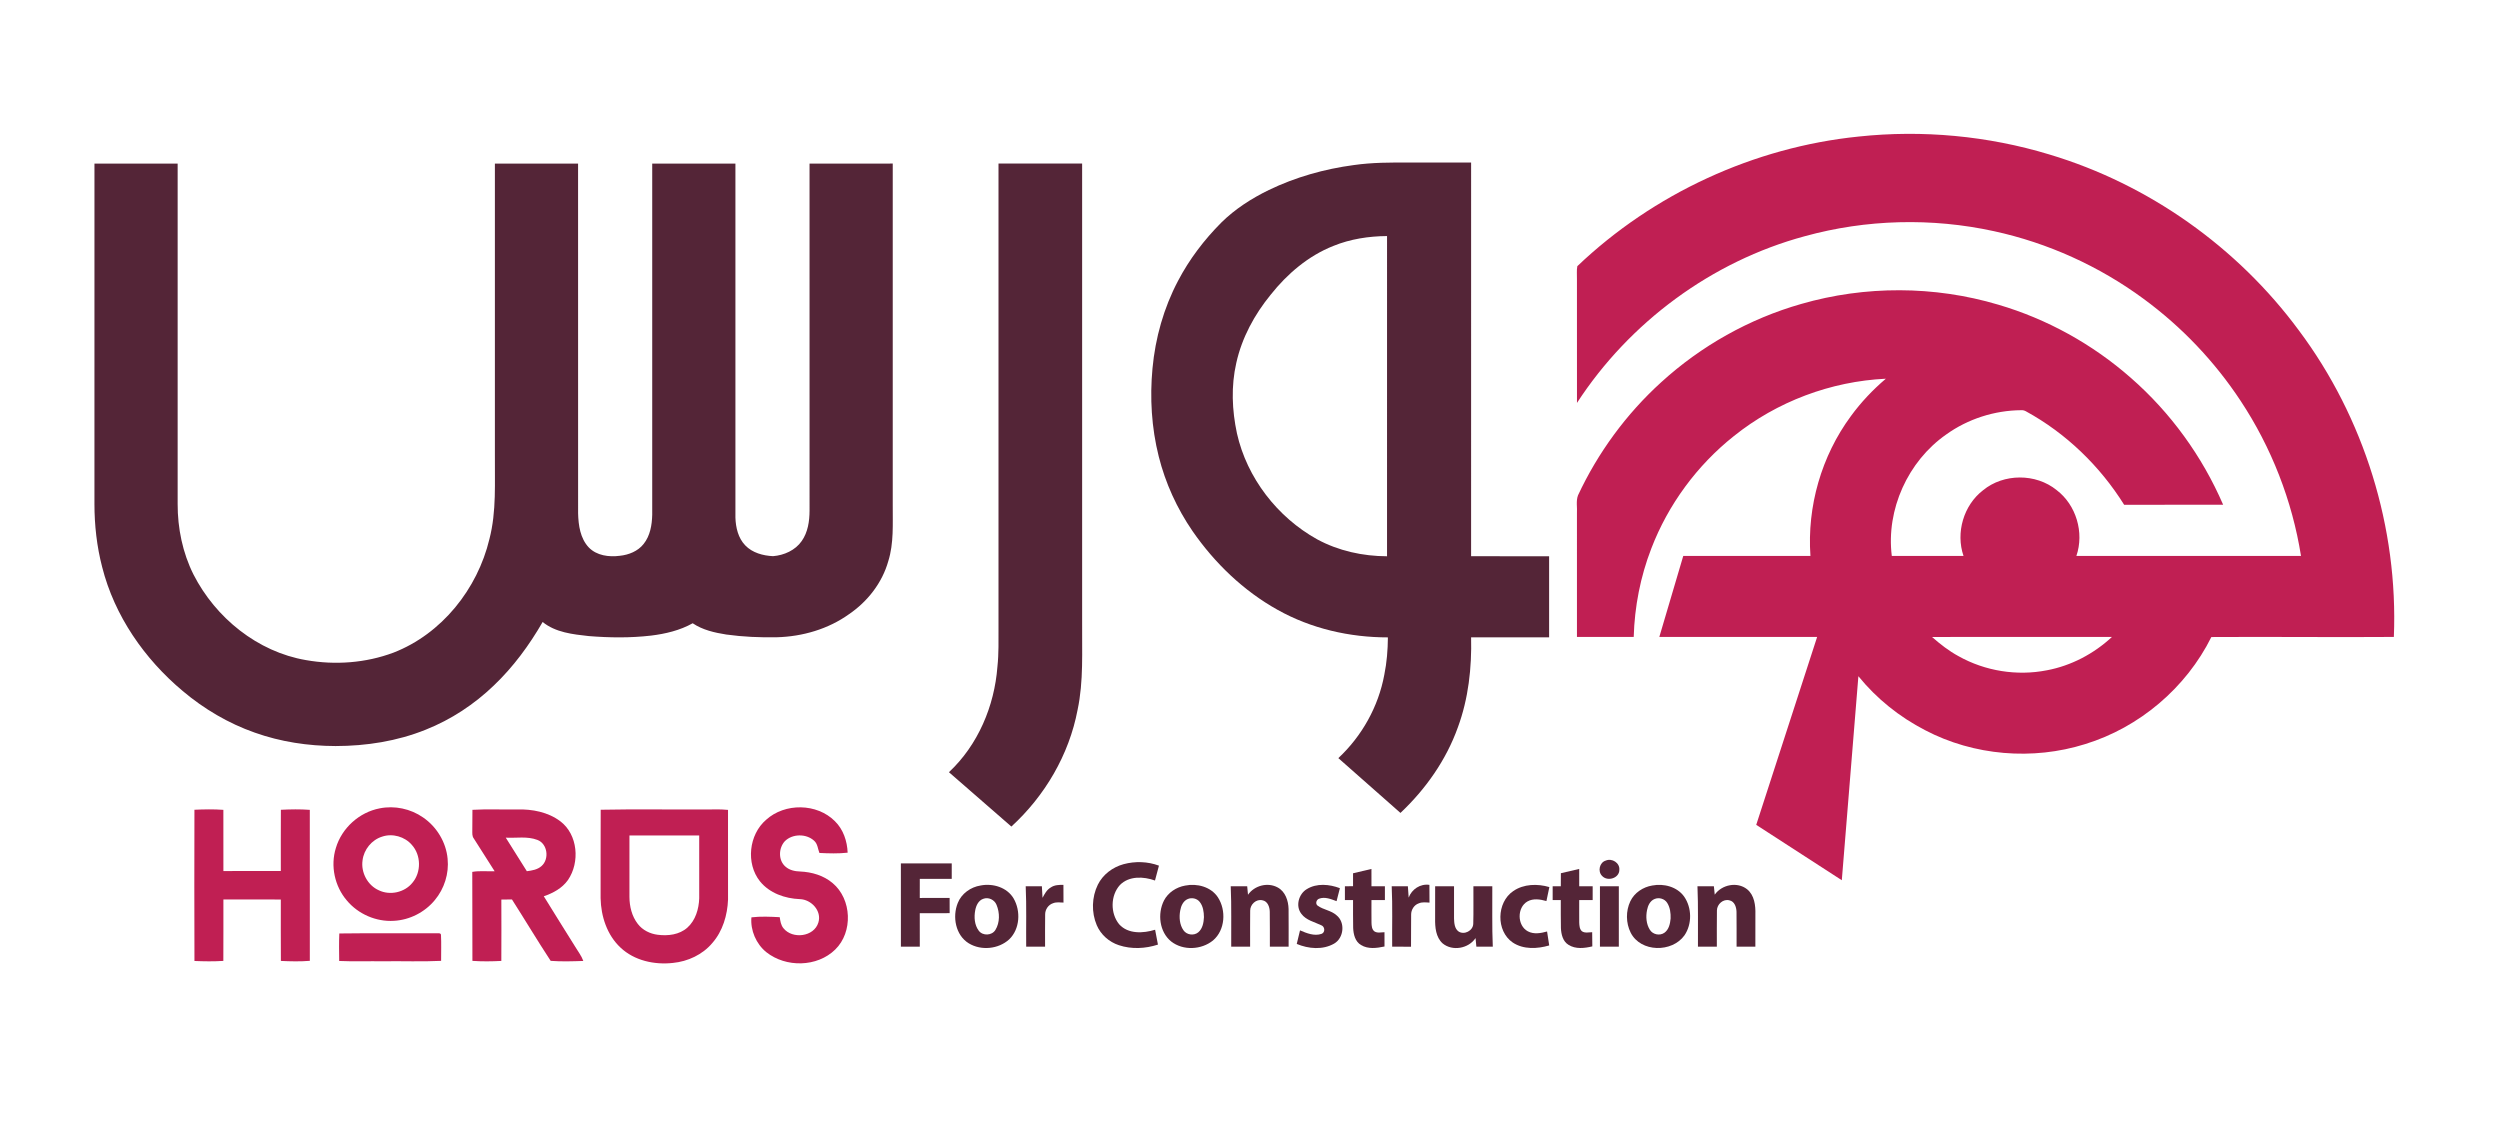 <svg xmlns="http://www.w3.org/2000/svg" xmlns:xlink="http://www.w3.org/1999/xlink" width="1000px" height="450px" viewBox="0 0 999 450"><g id="surface1"><path style=" stroke:none;fill-rule:nonzero;fill:rgb(75.294%,12.157%,32.549%);fill-opacity:1;" d="M 742.91 54.625 C 768.516 51.887 794.672 54.332 819.316 61.809 C 858.98 73.711 894.469 98.855 919.051 132.172 C 945.199 167.117 958.809 211.16 957.043 254.773 C 932.707 254.957 908.371 254.66 884.039 254.816 C 873.941 275.152 855.23 290.992 833.539 297.648 C 812.57 304.238 789.02 302.285 769.535 292.07 C 759.305 286.793 750.105 279.441 742.855 270.48 C 740.672 297.688 738.426 324.891 736.223 352.094 C 724.805 344.711 713.395 337.332 701.992 329.941 C 710.113 304.887 718.227 279.832 726.355 254.777 C 705.312 254.773 684.273 254.777 663.23 254.773 C 666.414 243.965 669.621 233.172 672.805 222.371 C 689.758 222.359 706.719 222.371 723.676 222.367 C 722.277 202.598 728.078 182.418 739.84 166.469 C 743.879 160.93 748.617 155.918 753.844 151.484 C 731.84 152.523 710.25 160.637 693.062 174.422 C 678.328 186.129 666.77 201.816 660.023 219.398 C 655.664 230.668 653.324 242.691 652.988 254.773 C 645.418 254.773 637.848 254.773 630.281 254.773 C 630.277 238.309 630.277 221.848 630.277 205.383 C 630.445 202.98 629.844 200.445 630.695 198.145 C 638.664 181.062 650.023 165.562 663.977 152.898 C 679.926 138.348 699.234 127.5 719.992 121.578 C 745.551 114.195 773.223 114.262 798.734 121.848 C 818.285 127.574 836.527 137.684 851.832 151.137 C 867.723 165.016 880.402 182.523 888.758 201.902 C 875.559 201.926 862.367 201.871 849.172 201.93 C 839.473 186.41 825.902 173.273 809.82 164.496 C 809.238 164.176 808.621 164.035 807.973 164.078 C 797.281 164.16 786.648 167.574 777.957 173.812 C 762.668 184.508 753.902 203.801 756.219 222.367 C 765.781 222.371 775.348 222.352 784.91 222.379 C 781.719 213.094 784.93 202.078 792.73 196.094 C 800.992 189.32 813.848 189.293 822.145 196.031 C 829.996 202 833.25 213.055 830.055 222.371 C 860.004 222.359 889.949 222.367 919.898 222.367 C 916.391 200.277 908.074 178.98 895.742 160.328 C 885.355 144.582 872.152 130.695 856.941 119.539 C 839.191 106.469 818.668 97.168 797.125 92.48 C 772.207 87.031 745.965 87.703 721.379 94.496 C 684.191 104.539 651.262 128.898 630.289 161.168 C 630.266 144.664 630.281 128.148 630.277 111.645 C 630.332 109.922 630.094 108.164 630.43 106.469 C 660.867 77.461 701.078 58.891 742.91 54.625 M 772.312 254.789 C 775.59 257.672 779.051 260.383 782.898 262.461 C 793.531 268.438 806.305 270.477 818.266 268.113 C 827.992 266.289 837.059 261.496 844.289 254.766 C 820.293 254.793 796.305 254.75 772.312 254.789 Z M 772.312 254.789 "></path><path style=" stroke:none;fill-rule:nonzero;fill:rgb(75.294%,12.157%,32.549%);fill-opacity:1;" d="M 151.367 323.344 C 157.332 322.137 163.746 323.492 168.734 326.98 C 174.191 330.715 177.949 336.902 178.547 343.516 C 179.145 349.41 177.23 355.492 173.434 360.027 C 169.43 364.902 163.359 368 157.062 368.328 C 149.969 368.777 142.789 365.648 138.238 360.195 C 133.367 354.52 131.602 346.332 133.852 339.184 C 136.211 331.219 143.215 324.902 151.367 323.344 M 152.363 334.648 C 148.199 335.938 145.035 339.812 144.52 344.137 C 143.812 348.984 146.543 354.141 151.047 356.125 C 155.523 358.277 161.336 356.988 164.461 353.113 C 168.055 348.887 167.969 342.09 164.25 337.965 C 161.406 334.641 156.523 333.25 152.363 334.648 Z M 152.363 334.648 "></path><path style=" stroke:none;fill-rule:nonzero;fill:rgb(75.294%,12.157%,32.549%);fill-opacity:1;" d="M 305.945 327.914 C 313.461 321.102 326.277 321.254 333.469 328.484 C 336.816 331.766 338.383 336.453 338.559 341.07 C 334.816 341.484 331.012 341.371 327.262 341.18 C 326.613 339.516 326.57 337.523 325.125 336.27 C 321.984 333.41 316.465 333.453 313.438 336.477 C 310.895 339.211 310.746 344.176 313.719 346.676 C 315.301 348.074 317.449 348.539 319.516 348.598 C 324.184 348.797 328.941 350.164 332.555 353.242 C 340.238 359.664 340.773 372.816 333.59 379.816 C 326.355 386.91 313.844 387.078 306.02 380.863 C 301.953 377.574 299.609 372.121 300.066 366.941 C 303.789 366.488 307.641 366.684 311.391 366.875 C 311.629 368.414 311.852 370.07 312.891 371.305 C 316.492 375.785 325.137 374.758 326.852 369 C 328.293 364.355 324.008 359.777 319.449 359.652 C 313.504 359.426 307.324 357.281 303.484 352.527 C 297.781 345.367 299.035 333.852 305.945 327.914 Z M 305.945 327.914 "></path><path style=" stroke:none;fill-rule:nonzero;fill:rgb(75.294%,12.157%,32.549%);fill-opacity:1;" d="M 77.273 323.902 C 81.125 323.727 85.004 323.652 88.848 323.938 C 88.875 332.098 88.852 340.258 88.859 348.414 C 96.516 348.414 104.172 348.426 111.828 348.41 C 111.836 340.242 111.793 332.082 111.852 323.914 C 115.703 323.715 119.578 323.652 123.422 323.941 C 123.461 344.074 123.457 364.199 123.43 384.332 C 119.586 384.641 115.703 384.559 111.852 384.371 C 111.793 376.18 111.836 367.992 111.828 359.805 C 104.172 359.758 96.516 359.801 88.863 359.789 C 88.844 367.977 88.891 376.172 88.836 384.359 C 84.992 384.613 81.129 384.555 77.281 384.391 C 77.203 364.227 77.223 344.062 77.273 323.902 Z M 77.273 323.902 "></path><path style=" stroke:none;fill-rule:nonzero;fill:rgb(75.294%,12.157%,32.549%);fill-opacity:1;" d="M 188.473 323.93 C 194.422 323.578 200.395 323.883 206.352 323.773 C 212.367 323.617 218.703 324.805 223.602 328.492 C 230.688 333.824 231.539 344.945 226.672 352.023 C 224.363 355.281 220.723 357.254 217.016 358.5 C 221.156 365.289 225.438 372.004 229.629 378.766 C 230.73 380.613 232.09 382.332 232.828 384.379 C 228.484 384.527 224.094 384.668 219.77 384.344 C 214.465 376.258 209.488 367.938 204.285 359.777 C 202.871 359.762 201.453 359.805 200.039 359.828 C 200.066 368.004 200.082 376.188 200.031 384.371 C 196.184 384.57 192.312 384.617 188.465 384.348 C 188.391 372.48 188.492 360.617 188.41 348.754 C 191.363 348.23 194.375 348.613 197.352 348.496 C 194.59 344.129 191.812 339.766 189.035 335.414 C 188.297 334.488 188.438 333.285 188.422 332.188 C 188.457 329.438 188.422 326.684 188.473 323.93 M 201.805 335.066 C 204.602 339.543 207.43 344.004 210.234 348.48 C 212.309 348.215 214.535 347.859 216.137 346.398 C 219.301 343.602 218.543 337.5 214.461 335.965 C 210.43 334.418 206.004 335.289 201.805 335.066 Z M 201.805 335.066 "></path><path style=" stroke:none;fill-rule:nonzero;fill:rgb(75.294%,12.157%,32.549%);fill-opacity:1;" d="M 239.781 323.898 C 253.34 323.621 266.91 323.859 280.477 323.777 C 283.887 323.867 287.309 323.578 290.707 323.957 C 290.73 335.914 290.715 347.859 290.715 359.816 C 290.469 366.055 288.605 372.449 284.422 377.215 C 280.516 381.859 274.648 384.59 268.66 385.172 C 261.273 385.996 253.238 384.262 247.715 379.047 C 242.32 374.02 239.883 366.52 239.742 359.285 C 239.781 347.488 239.703 335.695 239.781 323.898 M 251.281 334.195 C 251.277 342.387 251.293 350.578 251.277 358.77 C 251.297 362.559 252.234 366.504 254.602 369.543 C 256.504 372.051 259.512 373.531 262.605 373.91 C 266.684 374.438 271.25 373.895 274.434 371.066 C 277.719 368.129 279.047 363.586 279.188 359.301 C 279.191 350.934 279.191 342.562 279.184 334.195 C 269.883 334.195 260.586 334.195 251.281 334.195 Z M 251.281 334.195 "></path><path style=" stroke:none;fill-rule:nonzero;fill:rgb(75.294%,12.157%,32.549%);fill-opacity:1;" d="M 135.223 373.387 C 148.086 373.207 160.945 373.375 173.809 373.297 C 174.434 373.438 175.828 372.98 175.891 373.953 C 176.082 377.41 175.918 380.879 175.945 384.344 C 168.215 384.715 160.453 384.398 152.711 384.504 C 146.867 384.43 141.012 384.652 135.176 384.387 C 135.137 380.719 135.062 377.047 135.223 373.387 Z M 135.223 373.387 "></path><path style=" stroke:none;fill-rule:nonzero;fill:rgb(32.941%,14.51%,21.569%);fill-opacity:1;" d="M 541.02 66.027 C 548.363 64.977 555.785 64.977 563.188 65.023 C 571.441 65.027 579.695 65.02 587.945 65.027 C 587.941 117.52 587.945 170.008 587.941 222.492 C 598.344 222.5 608.746 222.492 619.145 222.496 C 619.145 233.312 619.145 244.125 619.145 254.941 C 608.742 254.945 598.344 254.934 587.941 254.945 C 588.234 267.121 586.879 279.461 582.645 290.938 C 577.961 304.027 569.762 315.676 559.68 325.168 C 551.387 317.871 543.113 310.555 534.836 303.25 C 544.258 294.434 550.867 282.648 553.215 269.934 C 554.223 265.008 554.621 259.977 554.66 254.953 C 539.355 254.969 523.949 251.449 510.551 243.941 C 496.91 236.352 485.383 225.242 476.52 212.449 C 470.301 203.391 465.66 193.238 462.992 182.574 C 460.105 171.105 459.398 159.133 460.496 147.371 C 461.621 135.184 464.996 123.172 470.719 112.336 C 475.23 103.715 481.188 95.891 488.047 89.008 C 493.539 83.59 500.113 79.379 507.027 76.008 C 517.711 70.848 529.273 67.594 541.02 66.027 M 532.824 98.379 C 522.828 102.34 514.391 109.535 507.762 117.902 C 501.277 125.836 496.246 135.109 494.02 145.16 C 491.898 154.418 492.297 164.117 494.281 173.363 C 498.285 191.18 510.438 206.879 526.344 215.719 C 534.883 220.355 544.629 222.477 554.312 222.508 C 554.324 179.816 554.312 137.117 554.316 94.422 C 546.996 94.473 539.625 95.602 532.824 98.379 Z M 532.824 98.379 "></path><path style=" stroke:none;fill-rule:nonzero;fill:rgb(32.941%,14.51%,21.569%);fill-opacity:1;" d="M 37.285 65.43 C 48.375 65.426 59.465 65.426 70.559 65.43 C 70.559 110.816 70.559 156.203 70.559 201.59 C 70.539 211.305 72.535 221.086 76.895 229.801 C 85.734 247.133 102.516 260.734 121.875 264.039 C 133.523 266.105 145.773 265.215 156.879 261.059 C 176.195 253.57 190.496 235.602 195.262 215.641 C 198.16 204.5 197.34 192.91 197.457 181.516 C 197.457 142.82 197.457 104.121 197.457 65.43 C 208.547 65.426 219.641 65.426 230.73 65.43 C 230.742 112.07 230.723 158.715 230.742 205.359 C 230.867 210.129 231.594 215.348 235.004 218.969 C 238.168 222.254 243.094 222.887 247.422 222.316 C 251.008 221.945 254.656 220.492 256.938 217.598 C 259.574 214.328 260.289 209.988 260.387 205.91 C 260.391 159.082 260.387 112.258 260.387 65.43 C 271.48 65.426 282.57 65.426 293.668 65.43 C 293.668 112.637 293.66 159.848 293.668 207.051 C 293.793 211.008 294.762 215.203 297.582 218.133 C 300.43 221.129 304.691 222.27 308.707 222.465 C 313.113 222.117 317.637 220.121 320.203 216.395 C 322.66 212.898 323.301 208.492 323.32 204.316 C 323.316 158.02 323.316 111.727 323.316 65.43 C 334.41 65.426 345.5 65.43 356.598 65.426 C 356.602 111 356.598 156.574 356.598 202.148 C 356.551 209.605 357.07 217.246 354.812 224.465 C 352.375 233.125 346.543 240.59 339.168 245.629 C 330.793 251.645 320.504 254.621 310.258 254.902 C 303.492 255.027 296.699 254.746 289.996 253.809 C 285.324 253.07 280.551 251.992 276.578 249.301 C 271.469 252.172 265.676 253.535 259.902 254.242 C 251.629 255.199 243.27 255.098 234.977 254.43 C 228.609 253.727 221.703 252.988 216.559 248.797 C 211.219 258.051 204.824 266.77 197.074 274.156 C 189.219 281.723 179.941 287.836 169.805 291.867 C 158.383 296.477 146.012 298.406 133.738 298.418 C 122.762 298.395 111.75 296.738 101.395 293.047 C 90.867 289.348 81.098 283.586 72.574 276.391 C 57.262 263.559 45.281 246.312 40.363 226.805 C 38.227 218.578 37.277 210.07 37.277 201.586 C 37.285 156.199 37.277 110.816 37.285 65.43 Z M 37.285 65.43 "></path><path style=" stroke:none;fill-rule:nonzero;fill:rgb(32.941%,14.51%,21.569%);fill-opacity:1;" d="M 398.902 65.426 C 410.051 65.426 421.203 65.426 432.352 65.426 C 432.355 126.516 432.355 187.609 432.355 248.699 C 432.238 260.469 432.992 272.379 430.527 283.98 C 427.125 301.902 417.453 318.355 404.047 330.625 C 395.746 323.352 387.395 316.133 379.078 308.883 C 390.707 297.988 397.27 282.441 398.469 266.672 C 399.043 261.434 398.875 256.164 398.902 250.91 C 398.902 189.078 398.895 127.25 398.902 65.426 Z M 398.902 65.426 "></path><path style=" stroke:none;fill-rule:nonzero;fill:rgb(32.941%,14.51%,21.569%);fill-opacity:1;" d="M 641.852 344.215 C 644.309 343.184 647.453 345.141 647.238 347.906 C 647.277 351.293 642.477 352.742 640.332 350.363 C 638.48 348.527 639.305 344.934 641.852 344.215 Z M 641.852 344.215 "></path><path style=" stroke:none;fill-rule:nonzero;fill:rgb(32.941%,14.51%,21.569%);fill-opacity:1;" d="M 359.852 345.359 C 366.633 345.348 373.418 345.359 380.195 345.352 C 380.195 347.41 380.195 349.473 380.195 351.535 C 375.934 351.535 371.68 351.535 367.418 351.535 C 367.406 354.086 367.41 356.633 367.41 359.188 C 371.387 359.188 375.367 359.207 379.348 359.176 C 379.367 361.203 379.363 363.234 379.363 365.266 C 375.379 365.273 371.391 365.262 367.406 365.277 C 367.418 369.734 367.406 374.191 367.418 378.656 C 364.895 378.664 362.375 378.656 359.859 378.664 C 359.848 367.566 359.863 356.461 359.852 345.359 Z M 359.852 345.359 "></path><path style=" stroke:none;fill-rule:nonzero;fill:rgb(32.941%,14.51%,21.569%);fill-opacity:1;" d="M 448.934 345.672 C 453.551 344.426 458.582 344.582 463.078 346.258 C 462.547 348.242 462.02 350.223 461.496 352.207 C 456.938 350.559 451.082 350.293 447.453 354.023 C 443.664 358.207 443.594 365.348 447.156 369.695 C 450.758 373.711 456.812 373.359 461.543 371.895 C 461.906 373.879 462.293 375.855 462.676 377.84 C 457.66 379.477 452.102 379.758 447.062 378.082 C 443.148 376.805 439.809 373.863 438.195 370.059 C 436.023 364.941 436.191 358.867 438.633 353.883 C 440.652 349.797 444.578 346.859 448.934 345.672 Z M 448.934 345.672 "></path><path style=" stroke:none;fill-rule:nonzero;fill:rgb(32.941%,14.51%,21.569%);fill-opacity:1;" d="M 623.852 349.285 C 626.297 348.727 628.734 348.148 631.184 347.578 C 631.184 349.883 631.176 352.188 631.188 354.496 C 632.973 354.496 634.773 354.496 636.57 354.5 C 636.559 356.344 636.566 358.191 636.566 360.039 C 634.766 360.031 632.973 360.031 631.184 360.039 C 631.203 363.035 631.148 366.031 631.191 369.035 C 631.254 370.23 631.297 371.633 632.27 372.5 C 633.477 373.34 635.004 372.902 636.371 372.883 C 636.379 374.766 636.398 376.66 636.43 378.555 C 633.305 379.297 629.727 379.746 626.887 377.922 C 624.617 376.539 623.973 373.684 623.867 371.219 C 623.758 367.488 623.859 363.754 623.816 360.031 C 622.73 360.027 621.641 360.031 620.566 360.031 C 620.562 358.184 620.562 356.344 620.566 354.496 C 621.645 354.488 622.73 354.496 623.824 354.496 C 623.816 352.754 623.816 351.02 623.852 349.285 Z M 623.852 349.285 "></path><path style=" stroke:none;fill-rule:nonzero;fill:rgb(32.941%,14.51%,21.569%);fill-opacity:1;" d="M 540.719 349.309 C 543.172 348.727 545.625 348.148 548.078 347.578 C 548.078 349.883 548.078 352.188 548.086 354.496 C 549.871 354.496 551.664 354.496 553.461 354.496 C 553.461 356.336 553.461 358.184 553.461 360.031 C 551.664 360.031 549.871 360.031 548.086 360.031 C 548.098 363.039 548.047 366.055 548.098 369.066 C 548.145 370.285 548.203 371.754 549.281 372.562 C 550.48 373.332 551.961 372.898 553.293 372.887 C 553.273 374.789 553.305 376.691 553.301 378.598 C 550.223 379.25 546.746 379.742 543.926 378.012 C 541.551 376.652 540.871 373.715 540.766 371.184 C 540.66 367.469 540.754 363.75 540.719 360.039 C 539.633 360.031 538.543 360.027 537.465 360.031 C 537.461 358.191 537.461 356.344 537.461 354.5 C 538.543 354.496 539.625 354.488 540.719 354.488 C 540.719 352.762 540.719 351.031 540.719 349.309 Z M 540.719 349.309 "></path><path style=" stroke:none;fill-rule:nonzero;fill:rgb(32.941%,14.51%,21.569%);fill-opacity:1;" d="M 391.754 354.195 C 396.629 353.242 402.324 354.93 404.945 359.383 C 407.863 364.41 407.488 371.609 403.18 375.746 C 398.895 379.664 391.953 380.348 387 377.324 C 381.703 374.078 380.383 366.707 382.602 361.219 C 384.086 357.426 387.789 354.812 391.754 354.195 M 392.766 359.539 C 390.859 360.207 389.934 362.242 389.594 364.102 C 389.066 366.852 389.277 370 391.016 372.301 C 392.629 374.426 396.258 374.262 397.66 371.988 C 399.484 369.012 399.434 365.098 398.117 361.941 C 397.305 359.887 394.84 358.715 392.766 359.539 Z M 392.766 359.539 "></path><path style=" stroke:none;fill-rule:nonzero;fill:rgb(32.941%,14.51%,21.569%);fill-opacity:1;" d="M 419.762 355.016 C 421.25 353.969 423.117 353.91 424.871 353.957 C 424.898 356.316 424.879 358.672 424.895 361.035 C 423.492 360.98 422.035 360.758 420.703 361.297 C 418.828 361.898 417.559 363.797 417.562 365.75 C 417.469 370.051 417.559 374.355 417.531 378.664 C 415.008 378.664 412.488 378.656 409.977 378.664 C 409.891 370.605 410.152 362.543 409.781 354.496 C 411.938 354.496 414.09 354.488 416.25 354.496 C 416.355 356.035 416.445 357.578 416.508 359.129 C 417.34 357.59 418.191 355.926 419.762 355.016 Z M 419.762 355.016 "></path><path style=" stroke:none;fill-rule:nonzero;fill:rgb(32.941%,14.51%,21.569%);fill-opacity:1;" d="M 473.566 354.234 C 478.309 353.258 483.887 354.715 486.66 358.922 C 490.039 364.125 489.602 372.023 484.715 376.172 C 480.074 379.965 472.727 380.328 467.957 376.578 C 463.234 372.758 462.438 365.473 465.082 360.227 C 466.734 357.004 470.047 354.852 473.566 354.234 M 474.617 359.605 C 472.781 360.363 471.898 362.375 471.586 364.215 C 471.098 366.859 471.305 369.848 472.883 372.105 C 474.164 373.988 477.055 374.383 478.805 372.93 C 480.551 371.461 480.98 369.016 481.078 366.852 C 481.047 364.73 480.742 362.449 479.371 360.742 C 478.266 359.355 476.227 358.922 474.617 359.605 Z M 474.617 359.605 "></path><path style=" stroke:none;fill-rule:nonzero;fill:rgb(32.941%,14.51%,21.569%);fill-opacity:1;" d="M 498.699 357.902 C 501.281 354.191 506.617 352.789 510.605 355 C 513.656 356.656 514.852 360.309 514.93 363.594 C 514.992 368.609 514.934 373.641 514.949 378.664 C 512.449 378.656 509.941 378.664 507.445 378.664 C 507.406 374.008 507.5 369.348 507.406 364.699 C 507.375 362.812 506.566 360.445 504.445 360.109 C 501.957 359.52 499.574 361.773 499.574 364.227 C 499.496 369.035 499.57 373.848 499.547 378.656 C 497.023 378.664 494.508 378.656 491.988 378.664 C 491.918 370.609 492.152 362.547 491.789 354.496 C 493.98 354.488 496.18 354.484 498.379 354.516 C 498.48 355.645 498.586 356.77 498.699 357.902 Z M 498.699 357.902 "></path><path style=" stroke:none;fill-rule:nonzero;fill:rgb(32.941%,14.51%,21.569%);fill-opacity:1;" d="M 522.219 355.652 C 526.18 353.195 531.254 353.676 535.457 355.27 C 535.012 357.004 534.57 358.73 534.125 360.465 C 531.926 359.66 529.453 358.586 527.121 359.484 C 526.023 359.879 525.543 361.527 526.566 362.27 C 528.871 363.945 531.965 364.16 534.121 366.117 C 537.676 368.957 537.059 375.18 533.16 377.438 C 528.629 380.051 522.883 379.543 518.203 377.57 C 518.617 375.754 519.07 373.949 519.508 372.145 C 522.168 373.281 525.219 374.543 528.113 373.543 C 529.664 372.988 529.496 370.637 528.012 370.105 C 525.266 368.777 521.961 368.125 520.047 365.531 C 517.625 362.438 518.957 357.594 522.219 355.652 Z M 522.219 355.652 "></path><path style=" stroke:none;fill-rule:nonzero;fill:rgb(32.941%,14.51%,21.569%);fill-opacity:1;" d="M 562.965 359.039 C 564.223 355.672 567.633 353.406 571.262 353.945 C 571.312 356.309 571.277 358.68 571.301 361.047 C 569.867 360.977 568.359 360.742 567.008 361.34 C 565.137 361.977 563.941 363.902 563.957 365.84 C 563.875 370.121 563.984 374.402 563.91 378.691 C 561.395 378.648 558.883 378.664 556.371 378.664 C 556.293 370.605 556.559 362.543 556.18 354.496 C 558.332 354.496 560.484 354.496 562.648 354.496 C 562.734 356.008 562.852 357.523 562.965 359.039 Z M 562.965 359.039 "></path><path style=" stroke:none;fill-rule:nonzero;fill:rgb(32.941%,14.51%,21.569%);fill-opacity:1;" d="M 604.789 356.441 C 608.98 353.547 614.492 353.438 619.246 354.832 C 618.852 356.695 618.461 358.559 618.07 360.422 C 615.625 359.73 612.824 359.258 610.5 360.57 C 606.25 362.965 606.32 370.23 610.637 372.527 C 613.02 373.812 615.848 373.289 618.328 372.594 C 618.598 374.457 618.906 376.312 619.184 378.176 C 614.422 379.559 608.867 379.867 604.578 376.996 C 597.855 372.398 598.109 360.969 604.789 356.441 Z M 604.789 356.441 "></path><path style=" stroke:none;fill-rule:nonzero;fill:rgb(32.941%,14.51%,21.569%);fill-opacity:1;" d="M 660.387 354.207 C 665 353.312 670.355 354.68 673.172 358.656 C 676.262 363.133 676.367 369.598 673.301 374.117 C 668.336 381.113 655.793 381.004 651.777 373.078 C 649.836 369.207 649.785 364.426 651.625 360.52 C 653.25 357.102 656.711 354.812 660.387 354.207 M 661.355 359.59 C 659.543 360.293 658.648 362.242 658.312 364.047 C 657.785 366.664 657.977 369.59 659.434 371.898 C 660.594 373.824 663.387 374.41 665.227 373.129 C 667.051 371.855 667.555 369.496 667.746 367.418 C 667.828 365.266 667.547 362.984 666.371 361.137 C 665.34 359.5 663.121 358.848 661.355 359.59 Z M 661.355 359.59 "></path><path style=" stroke:none;fill-rule:nonzero;fill:rgb(32.941%,14.51%,21.569%);fill-opacity:1;" d="M 685.395 357.863 C 688.219 353.84 694.383 352.582 698.32 355.688 C 701.297 358.086 701.754 362.223 701.656 365.797 C 701.641 370.086 701.648 374.371 701.645 378.664 C 699.137 378.664 696.637 378.656 694.133 378.664 C 694.102 374.004 694.184 369.344 694.105 364.688 C 694.043 362.844 693.328 360.559 691.285 360.141 C 688.785 359.445 686.289 361.684 686.27 364.184 C 686.18 369.008 686.27 373.836 686.238 378.664 C 683.715 378.656 681.195 378.664 678.68 378.664 C 678.613 370.605 678.836 362.547 678.484 354.496 C 680.672 354.496 682.859 354.496 685.051 354.496 C 685.16 355.609 685.273 356.738 685.395 357.863 Z M 685.395 357.863 "></path><path style=" stroke:none;fill-rule:nonzero;fill:rgb(32.941%,14.51%,21.569%);fill-opacity:1;" d="M 573.559 354.496 C 576.07 354.496 578.59 354.496 581.113 354.496 C 581.117 358.797 581.098 363.094 581.113 367.398 C 581.18 369.211 581.309 371.43 582.922 372.594 C 585.223 374.094 588.672 372.301 588.801 369.566 C 588.953 364.547 588.82 359.52 588.863 354.496 C 591.379 354.488 593.898 354.496 596.422 354.496 C 596.488 362.547 596.258 370.609 596.617 378.664 C 594.422 378.664 592.23 378.664 590.043 378.656 C 589.922 377.516 589.809 376.371 589.719 375.234 C 586.93 379.426 580.457 380.609 576.547 377.355 C 573.809 374.875 573.492 370.891 573.547 367.426 C 573.562 363.117 573.547 358.801 573.559 354.496 Z M 573.559 354.496 "></path><path style=" stroke:none;fill-rule:nonzero;fill:rgb(32.941%,14.51%,21.569%);fill-opacity:1;" d="M 639.477 354.496 C 641.992 354.496 644.516 354.496 647.031 354.496 C 647.031 362.551 647.031 370.605 647.031 378.664 C 644.516 378.664 641.992 378.664 639.477 378.664 C 639.473 370.605 639.473 362.551 639.477 354.496 Z M 639.477 354.496 "></path></g></svg>